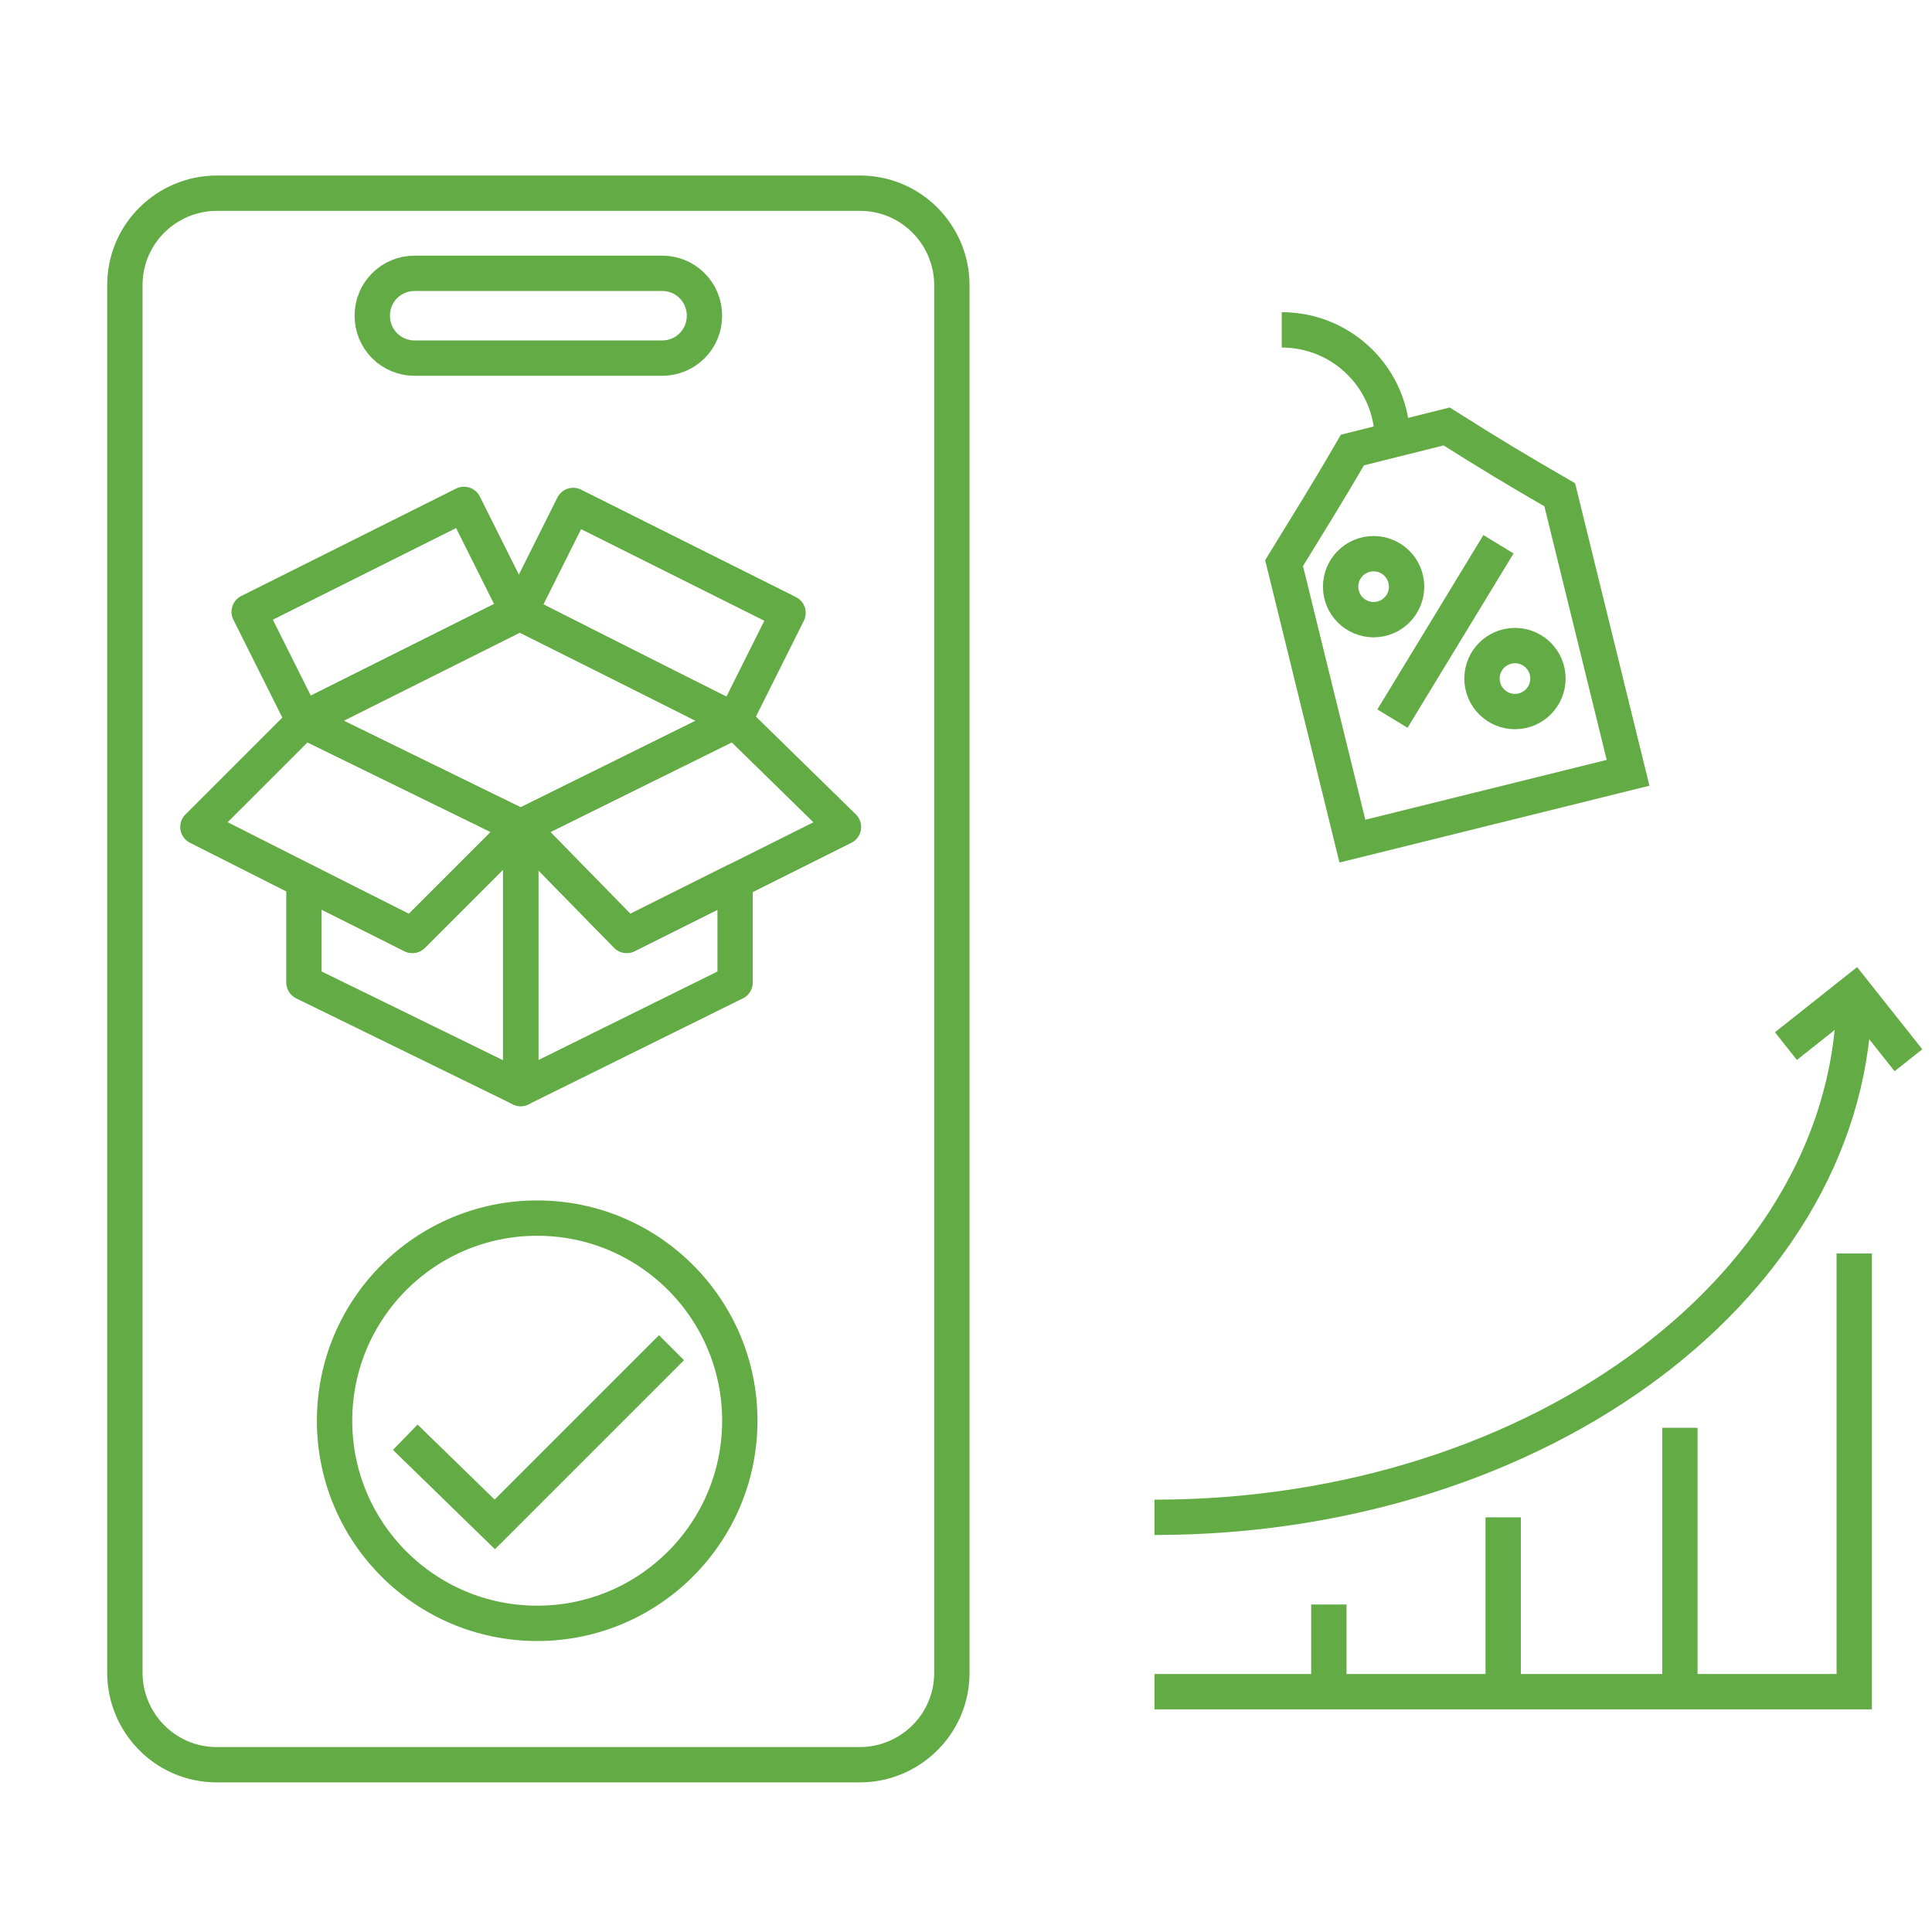 <?xml version="1.0" encoding="UTF-8"?>
<!-- Generator: Adobe Illustrator 27.5.0, SVG Export Plug-In . SVG Version: 6.00 Build 0)  -->
<svg xmlns="http://www.w3.org/2000/svg" xmlns:xlink="http://www.w3.org/1999/xlink" version="1.1" id="Layer_1" x="0px" y="0px" width="82px" height="82px" viewBox="0 0 82 82" style="enable-background:new 0 0 82 82;" xml:space="preserve">
<style type="text/css">
	.st0{fill:none;stroke:#63AC45;stroke-width:1.5;stroke-linecap:round;stroke-linejoin:round;stroke-miterlimit:10;}
	.st1{fill:none;stroke:#63AC45;stroke-width:1.5;stroke-miterlimit:10;}
	.st2{fill:none;stroke:#63AC45;stroke-width:1.5;stroke-linejoin:round;stroke-miterlimit:10;}
	.st3{fill:none;stroke:#63AC45;stroke-width:1.5;stroke-linecap:round;stroke-miterlimit:10;}
	.st4{fill:none;stroke:#63AC45;stroke-width:1.5;stroke-miterlimit:10;stroke-dasharray:2.258,2.258;}
	.st5{fill:none;stroke:#63AC45;stroke-width:1.5;stroke-miterlimit:10;stroke-dasharray:2.139,2.139;}
	.st6{fill:#FFFFFF;stroke:#63AC45;stroke-width:1.5;stroke-miterlimit:10;}
	.st7{fill:#FFFFFF;stroke:#63AC45;stroke-width:1.5;stroke-linecap:round;stroke-linejoin:round;stroke-miterlimit:10;}
	.st8{fill:#FFFFFF;stroke:#63AC45;stroke-width:1.5;stroke-linecap:round;stroke-miterlimit:10;}
	.st9{fill:none;stroke:#63AC45;stroke-width:1.5;stroke-miterlimit:10;stroke-dasharray:2,2;}
</style>
<g>
	<g>
		<polygon class="st0" points="31.2,37.4 31.2,41.7 22.1,46.2 22.1,35.1 26.6,39.7   "></polygon>
		<polygon class="st0" points="22.1,35.1 22.1,46.2 12.9,41.7 12.9,37.4 17.5,39.7   "></polygon>
		<polygon class="st0" points="31.2,30.6 22.1,35.1 12.9,30.6 22.1,26   "></polygon>
		<polygon class="st0" points="35.8,35.1 26.6,39.7 22.1,35.1 31.2,30.6   "></polygon>
		<polygon class="st0" points="22.1,35.1 17.5,39.7 8.4,35.1 12.9,30.6   "></polygon>
		
			<rect x="25.2" y="20.9" transform="matrix(0.447 -0.894 0.894 0.447 -7.901 39.199)" class="st0" width="5.1" height="10.2"></rect>
		
			<rect x="11.2" y="23.4" transform="matrix(0.894 -0.447 0.447 0.894 -9.898 10.053)" class="st0" width="10.2" height="5.1"></rect>
	</g>
	<g>
		<path class="st1" d="M78.7,42.1c0,12.3-13.3,22.3-29.7,22.3"></path>
		<line class="st1" x1="71.3" y1="71.8" x2="71.3" y2="60.6"></line>
		<polyline class="st1" points="49,71.8 78.7,71.8 78.7,53.2   "></polyline>
		<line class="st1" x1="63.8" y1="71.8" x2="63.8" y2="64.4"></line>
		<line class="st1" x1="56.4" y1="71.8" x2="56.4" y2="68.1"></line>
		<polyline class="st1" points="75.8,44.4 78.7,42.1 81,45   "></polyline>
	</g>
	<g>
		<path class="st3" d="M61.4,18.1l-4,1c-1.1,1.9-1.8,3-2.9,4.8l2.9,11.8l11.7-2.9l-2.9-11.8C64.3,19.9,63.3,19.3,61.4,18.1z"></path>
		<line class="st1" x1="59.1" y1="30.5" x2="63.6" y2="23.1"></line>
		<circle class="st1" cx="58.3" cy="24.9" r="1.4"></circle>
		<circle class="st1" cx="64.3" cy="28.8" r="1.4"></circle>
		<path class="st1" d="M59.1,18.7c0-2.6-2.1-4.7-4.7-4.7"></path>
	</g>
	<g>
		<circle class="st1" cx="22.8" cy="60.3" r="8.6"></circle>
		<polyline class="st1" points="17.2,61 21,64.7 28.5,57.2   "></polyline>
	</g>
	<g>
		<g>
			<path class="st0" d="M40.4,57v14c0,2.2-1.8,3.9-3.9,3.9H9.2c-2.2,0-3.9-1.8-3.9-3.9V37.8V12.9v-0.8c0-2.2,1.8-3.9,3.9-3.9h27.3     c2.2,0,3.9,1.8,3.9,3.9v28.1V57z"></path>
			<path class="st0" d="M28.1,15.2H17.6c-1,0-1.8-0.8-1.8-1.8v0c0-1,0.8-1.8,1.8-1.8l10.5,0c1,0,1.8,0.8,1.8,1.8v0     C29.9,14.4,29.1,15.2,28.1,15.2z"></path>
		</g>
	</g>
</g>
</svg>
